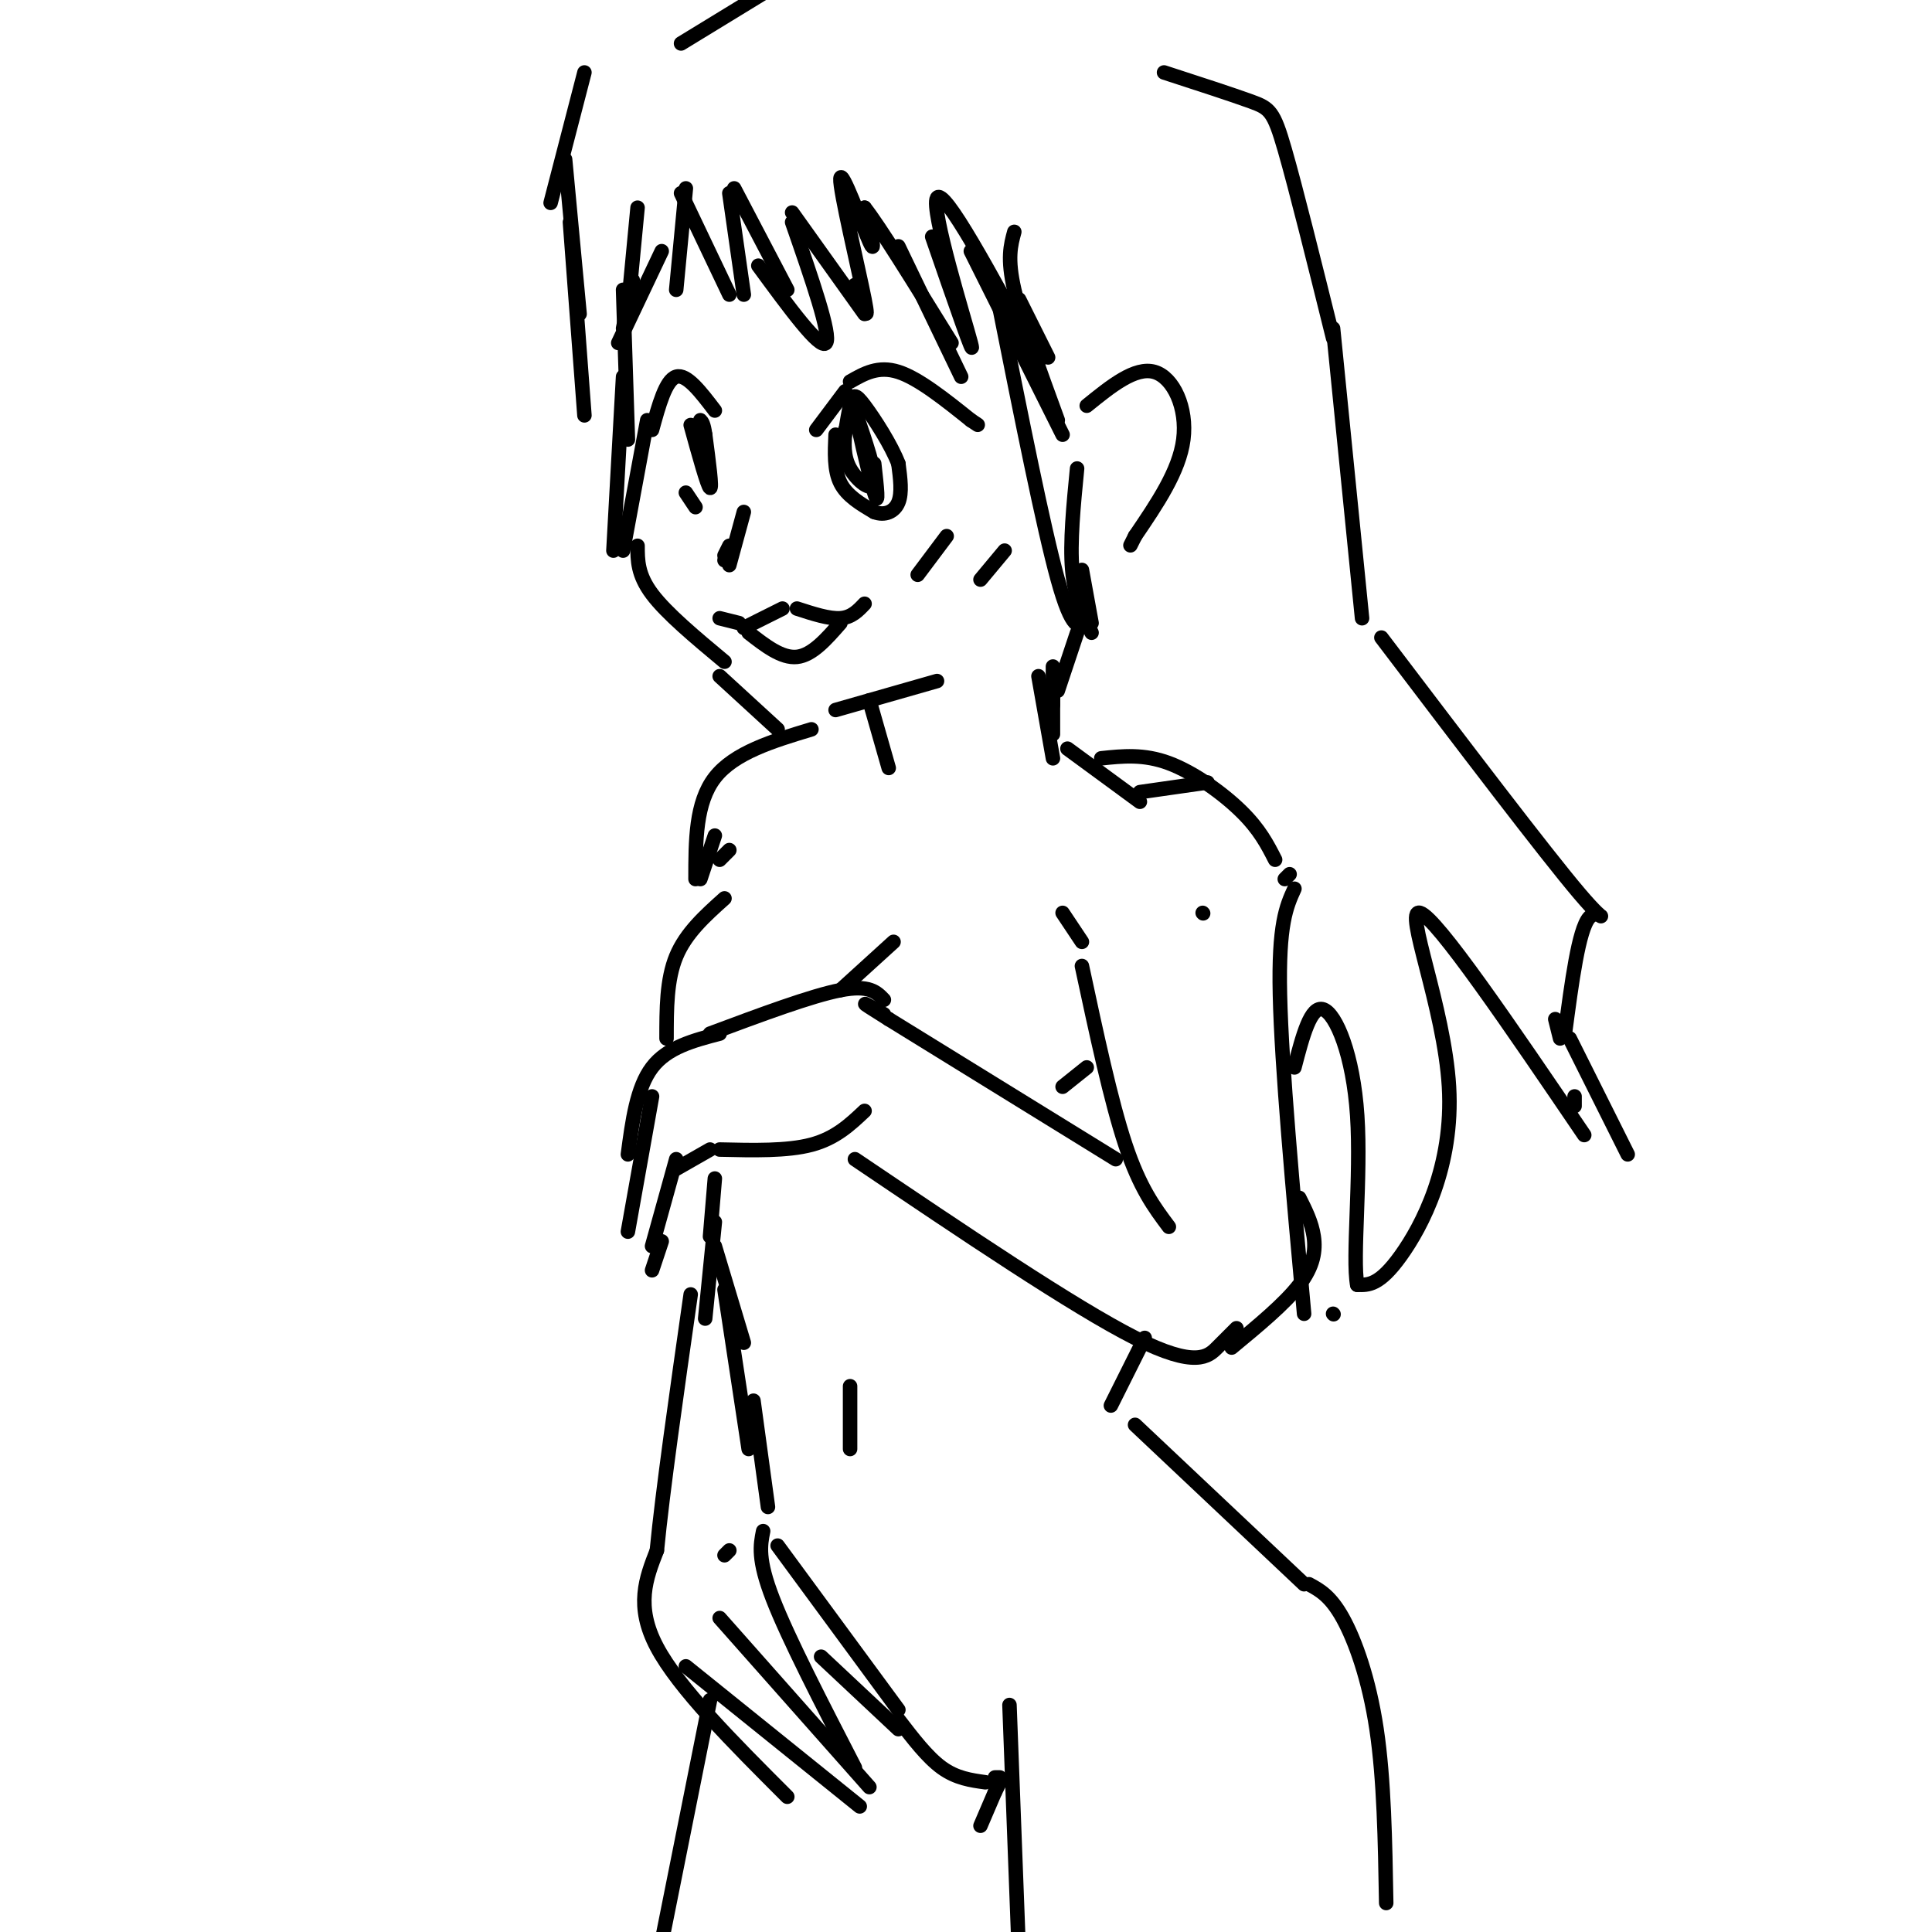 <svg viewBox='0 0 400 400' version='1.1' xmlns='http://www.w3.org/2000/svg' xmlns:xlink='http://www.w3.org/1999/xlink'><g fill='none' stroke='rgb(0,0,0)' stroke-width='3' stroke-linecap='round' stroke-linejoin='round'><path d='M132,43c0.000,0.000 -2.000,21.000 -2,21'/><path d='M131,58c0.000,0.000 -2.000,10.000 -2,10'/><path d='M128,71c0.000,0.000 9.000,-19.000 9,-19'/><path d='M140,60c0.000,0.000 2.000,-21.000 2,-21'/><path d='M141,40c0.000,0.000 10.000,21.000 10,21'/><path d='M154,61c0.000,0.000 -3.000,-21.000 -3,-21'/><path d='M152,39c0.000,0.000 11.000,21.000 11,21'/><path d='M157,55c6.417,8.750 12.833,17.500 14,16c1.167,-1.500 -2.917,-13.250 -7,-25'/><path d='M164,44c0.000,0.000 15.000,21.000 15,21'/><path d='M177,59c1.595,4.524 3.190,9.048 2,3c-1.190,-6.048 -5.167,-22.667 -5,-25c0.167,-2.333 4.476,9.619 6,13c1.524,3.381 0.262,-1.810 -1,-7'/><path d='M179,43c2.833,3.500 10.417,15.750 18,28'/><path d='M186,51c0.000,0.000 13.000,27.000 13,27'/><path d='M193,49c4.622,13.378 9.244,26.756 8,22c-1.244,-4.756 -8.356,-27.644 -7,-30c1.356,-2.356 11.178,15.822 21,34'/><path d='M211,62c0.000,0.000 6.000,12.000 6,12'/><path d='M201,52c0.000,0.000 19.000,38.000 19,38'/><path d='M210,48c-0.750,2.750 -1.500,5.500 0,12c1.500,6.500 5.250,16.750 9,27'/><path d='M207,64c4.500,22.583 9.000,45.167 12,56c3.000,10.833 4.500,9.917 6,9'/><path d='M223,97c-0.750,7.667 -1.500,15.333 -1,21c0.500,5.667 2.250,9.333 4,13'/><path d='M224,118c0.000,0.000 2.000,11.000 2,11'/><path d='M129,60c0.000,0.000 1.000,31.000 1,31'/><path d='M129,78c0.000,0.000 -2.000,36.000 -2,36'/><path d='M134,87c0.000,0.000 -5.000,27.000 -5,27'/><path d='M121,15c0.000,0.000 -7.000,27.000 -7,27'/><path d='M117,33c0.000,0.000 3.000,32.000 3,32'/><path d='M118,46c0.000,0.000 3.000,40.000 3,40'/><path d='M225,84c5.022,-4.067 10.044,-8.133 14,-7c3.956,1.133 6.844,7.467 6,14c-0.844,6.533 -5.422,13.267 -10,20'/><path d='M235,111c-1.667,3.333 -0.833,1.667 0,0'/><path d='M154,106c0.000,0.000 -3.000,11.000 -3,11'/><path d='M169,89c0.000,0.000 6.000,-8.000 6,-8'/><path d='M176,79c2.917,-1.667 5.833,-3.333 10,-2c4.167,1.333 9.583,5.667 15,10'/><path d='M201,87c2.500,1.667 1.250,0.833 0,0'/><path d='M173,90c-0.167,3.667 -0.333,7.333 1,10c1.333,2.667 4.167,4.333 7,6'/><path d='M181,106c2.200,0.844 4.200,-0.044 5,-2c0.800,-1.956 0.400,-4.978 0,-8'/><path d='M186,96c-1.429,-3.810 -5.000,-9.333 -7,-12c-2.000,-2.667 -2.429,-2.476 -3,0c-0.571,2.476 -1.286,7.238 -2,12'/><path d='M148,85c-2.917,-3.833 -5.833,-7.667 -8,-7c-2.167,0.667 -3.583,5.833 -5,11'/><path d='M142,102c0.000,0.000 2.000,3.000 2,3'/><path d='M143,88c1.750,6.333 3.500,12.667 4,13c0.500,0.333 -0.250,-5.333 -1,-11'/><path d='M146,90c-0.333,-2.333 -0.667,-2.667 -1,-3'/><path d='M175,89c-0.222,2.711 -0.444,5.422 1,8c1.444,2.578 4.556,5.022 5,3c0.444,-2.022 -1.778,-8.511 -4,-15'/><path d='M177,85c0.267,1.711 2.933,13.489 4,17c1.067,3.511 0.533,-1.244 0,-6'/><path d='M151,113c0.000,0.000 -1.000,2.000 -1,2'/><path d='M151,116c0.000,0.000 -1.000,0.000 -1,0'/><path d='M132,113c0.000,3.000 0.000,6.000 3,10c3.000,4.000 9.000,9.000 15,14'/><path d='M149,140c0.000,0.000 12.000,11.000 12,11'/><path d='M173,147c0.000,0.000 21.000,-6.000 21,-6'/><path d='M154,130c0.000,0.000 8.000,-4.000 8,-4'/><path d='M165,126c3.333,1.083 6.667,2.167 9,2c2.333,-0.167 3.667,-1.583 5,-3'/><path d='M149,128c0.000,0.000 4.000,1.000 4,1'/><path d='M155,131c3.417,2.667 6.833,5.333 10,5c3.167,-0.333 6.083,-3.667 9,-7'/><path d='M180,145c0.000,0.000 4.000,14.000 4,14'/><path d='M223,131c0.000,0.000 -4.000,12.000 -4,12'/><path d='M218,138c0.000,0.000 0.000,8.000 0,8'/><path d='M218,141c0.000,0.000 0.000,11.000 0,11'/><path d='M215,140c0.000,0.000 3.000,17.000 3,17'/><path d='M221,155c0.000,0.000 15.000,11.000 15,11'/><path d='M236,164c0.000,0.000 14.000,-2.000 14,-2'/><path d='M168,151c-8.000,2.417 -16.000,4.833 -20,10c-4.000,5.167 -4.000,13.083 -4,21'/><path d='M148,173c0.000,0.000 -3.000,9.000 -3,9'/><path d='M228,157c4.400,-0.467 8.800,-0.933 14,1c5.200,1.933 11.200,6.267 15,10c3.800,3.733 5.400,6.867 7,10'/><path d='M266,182c0.000,0.000 1.000,-1.000 1,-1'/><path d='M249,189c0.000,0.000 0.100,0.100 0.1,0.1'/><path d='M196,111c0.000,0.000 -6.000,8.000 -6,8'/><path d='M208,114c0.000,0.000 -5.000,6.000 -5,6'/><path d='M141,9c0.000,0.000 18.000,-11.000 18,-11'/><path d='M241,15c7.044,2.289 14.089,4.578 18,6c3.911,1.422 4.689,1.978 7,10c2.311,8.022 6.156,23.511 10,39'/><path d='M276,68c0.000,0.000 6.000,60.000 6,60'/><path d='M286,132c16.978,22.356 33.956,44.711 41,53c7.044,8.289 4.156,2.511 2,5c-2.156,2.489 -3.578,13.244 -5,24'/><path d='M325,215c0.000,0.000 12.000,24.000 12,24'/><path d='M220,189c0.000,0.000 4.000,6.000 4,6'/><path d='M224,200c3.000,14.000 6.000,28.000 9,37c3.000,9.000 6.000,13.000 9,17'/><path d='M268,184c-1.667,3.667 -3.333,7.333 -3,22c0.333,14.667 2.667,40.333 5,66'/><path d='M231,240c0.000,0.000 -47.000,-29.000 -47,-29'/><path d='M184,211c-8.000,-5.000 -4.500,-3.000 -1,-1'/><path d='M183,207c-1.500,-1.583 -3.000,-3.167 -9,-2c-6.000,1.167 -16.500,5.083 -27,9'/><path d='M149,214c-5.417,1.417 -10.833,2.833 -14,7c-3.167,4.167 -4.083,11.083 -5,18'/><path d='M179,230c-3.000,2.833 -6.000,5.667 -11,7c-5.000,1.333 -12.000,1.167 -19,1'/><path d='M147,238c0.000,0.000 -7.000,4.000 -7,4'/><path d='M135,227c0.000,0.000 -5.000,28.000 -5,28'/><path d='M140,240c0.000,0.000 -5.000,18.000 -5,18'/><path d='M137,257c0.000,0.000 -2.000,6.000 -2,6'/><path d='M177,240c22.689,15.311 45.378,30.622 58,37c12.622,6.378 15.178,3.822 17,2c1.822,-1.822 2.911,-2.911 4,-4'/><path d='M185,195c0.000,0.000 -11.000,10.000 -11,10'/><path d='M150,186c-4.000,3.583 -8.000,7.167 -10,12c-2.000,4.833 -2.000,10.917 -2,17'/><path d='M151,176c0.000,0.000 -2.000,2.000 -2,2'/><path d='M237,277c0.000,0.000 -7.000,14.000 -7,14'/><path d='M148,244c0.000,0.000 -1.000,12.000 -1,12'/><path d='M148,258c0.000,0.000 6.000,20.000 6,20'/><path d='M150,267c0.000,0.000 5.000,33.000 5,33'/><path d='M235,295c0.000,0.000 35.000,33.000 35,33'/><path d='M271,328c2.222,1.200 4.444,2.400 7,7c2.556,4.600 5.444,12.600 7,23c1.556,10.400 1.778,23.200 2,36'/><path d='M156,290c0.000,0.000 3.000,22.000 3,22'/><path d='M158,317c-0.583,2.917 -1.167,5.833 2,14c3.167,8.167 10.083,21.583 17,35'/><path d='M209,353c0.000,0.000 2.000,53.000 2,53'/><path d='M161,320c0.000,0.000 25.000,34.000 25,34'/><path d='M170,343c0.000,0.000 16.000,15.000 16,15'/><path d='M151,321c0.000,0.000 -1.000,1.000 -1,1'/><path d='M149,335c0.000,0.000 31.000,35.000 31,35'/><path d='M142,345c0.000,0.000 36.000,29.000 36,29'/><path d='M163,372c-11.250,-11.250 -22.500,-22.500 -27,-31c-4.500,-8.500 -2.250,-14.250 0,-20'/><path d='M136,321c1.167,-12.167 4.083,-32.583 7,-53'/><path d='M146,273c0.000,0.000 2.000,-20.000 2,-20'/><path d='M147,352c0.000,0.000 -10.000,50.000 -10,50'/><path d='M186,356c3.000,3.917 6.000,7.833 9,10c3.000,2.167 6.000,2.583 9,3'/><path d='M206,368c0.000,0.000 1.000,0.000 1,0'/><path d='M207,369c0.000,0.000 -1.000,2.000 -1,2'/><path d='M206,371c0.000,0.000 -3.000,7.000 -3,7'/><path d='M176,287c0.000,0.000 0.000,13.000 0,13'/><path d='M220,225c0.000,0.000 5.000,-4.000 5,-4'/><path d='M322,211c0.000,0.000 1.000,4.000 1,4'/><path d='M326,227c0.000,0.000 0.000,2.000 0,2'/><path d='M328,235c-15.292,-22.506 -30.583,-45.012 -34,-46c-3.417,-0.988 5.042,19.542 6,36c0.958,16.458 -5.583,28.845 -10,35c-4.417,6.155 -6.708,6.077 -9,6'/><path d='M281,266c-1.048,-5.536 0.833,-22.375 0,-35c-0.833,-12.625 -4.381,-21.036 -7,-22c-2.619,-0.964 -4.310,5.518 -6,12'/><path d='M276,272c0.000,0.000 0.100,0.100 0.1,0.1'/><path d='M255,279c5.511,-4.556 11.022,-9.111 14,-13c2.978,-3.889 3.422,-7.111 3,-10c-0.422,-2.889 -1.711,-5.444 -3,-8'/></g>
</svg>